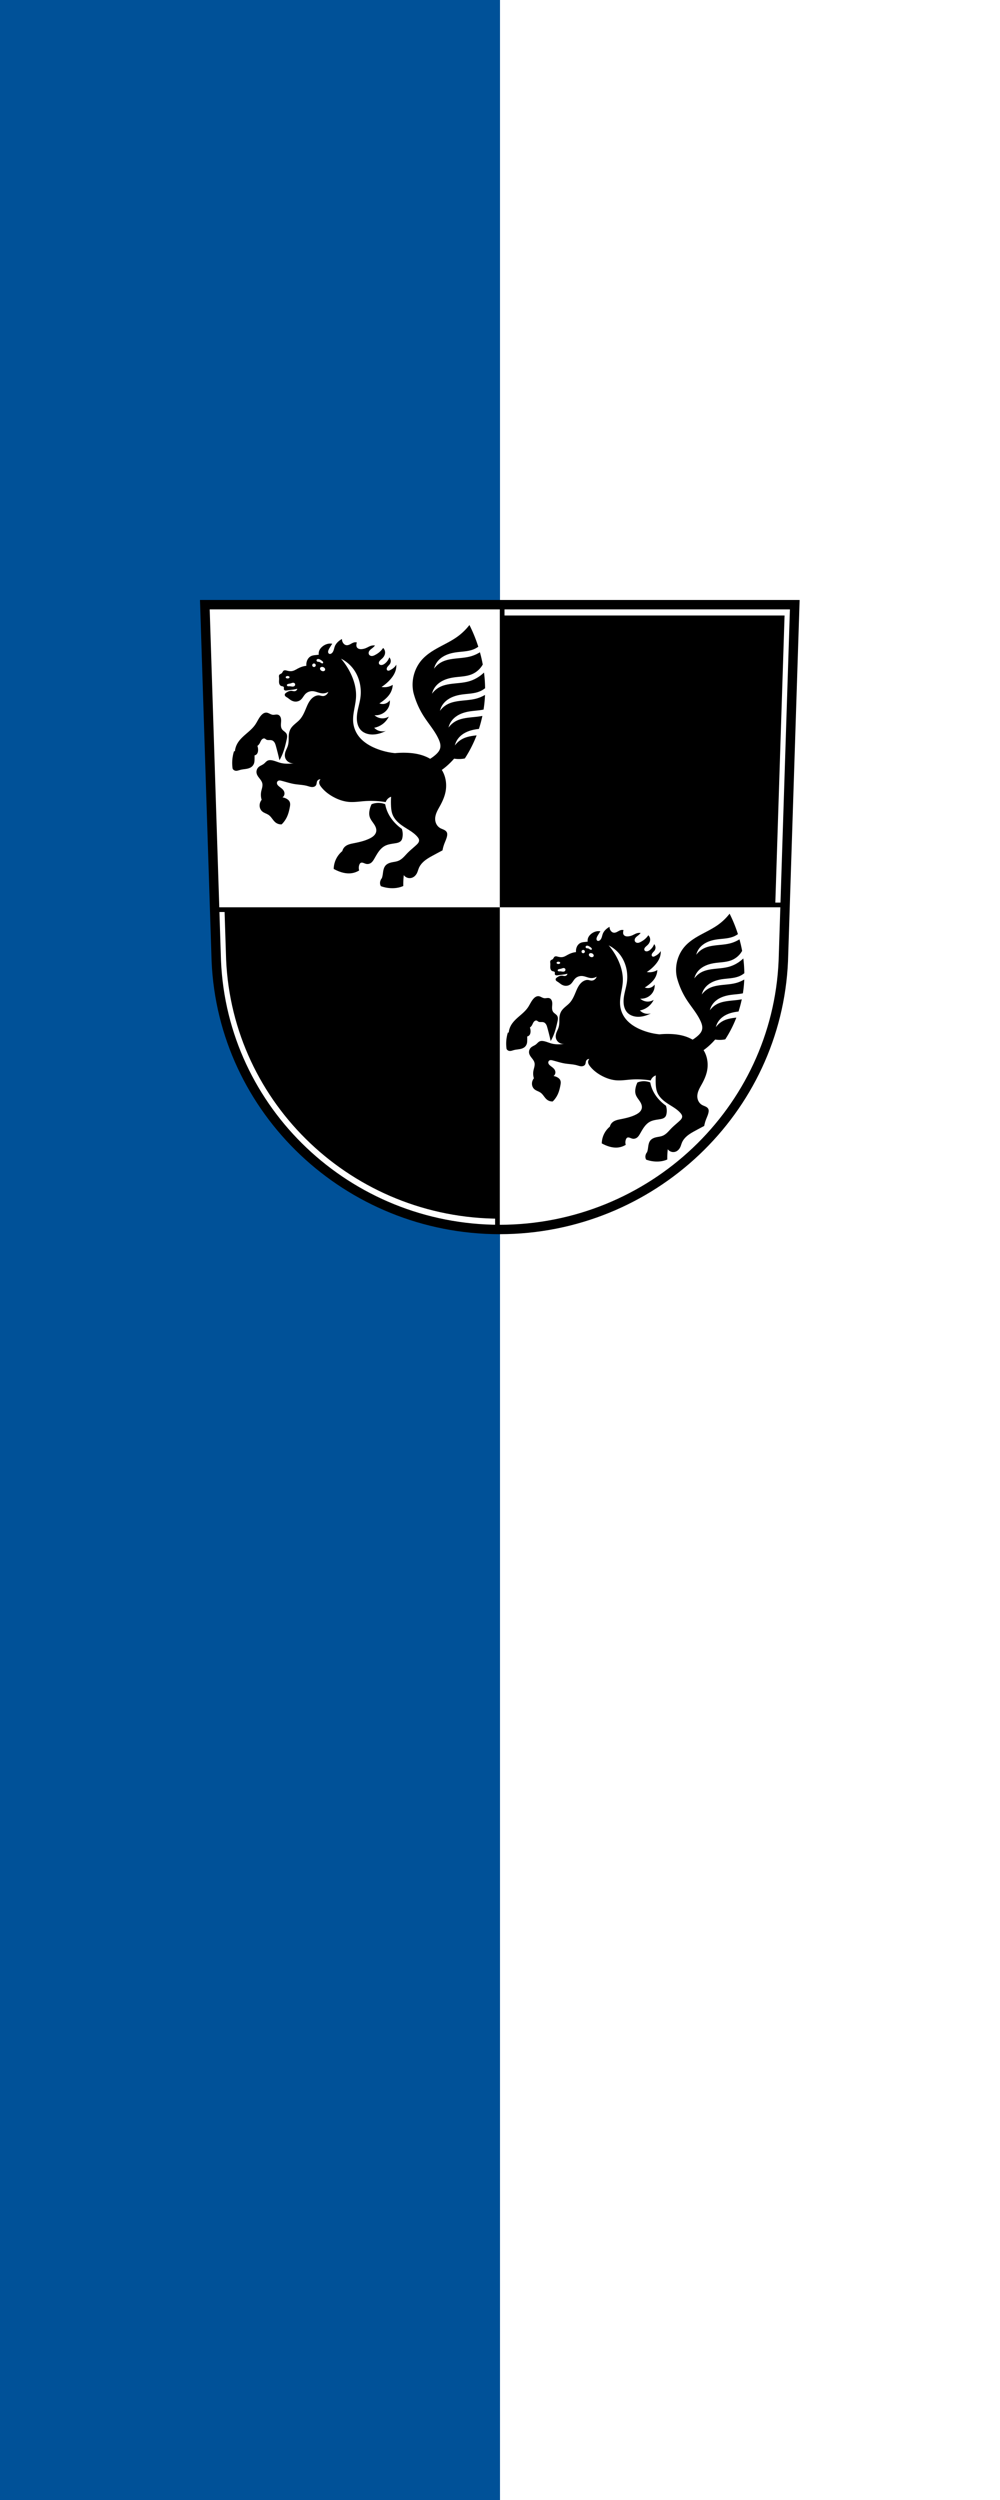 <?xml version="1.0" encoding="UTF-8" standalone="no"?>
<!-- Created with Inkscape (http://www.inkscape.org/) -->

<svg
   width="600"
   height="1500"
   viewBox="0 0 600 1500"
   id="svg14737"
   version="1.1"
   xmlns="http://www.w3.org/2000/svg"
   xmlns:svg="http://www.w3.org/2000/svg"
   xmlns:rdf="http://www.w3.org/1999/02/22-rdf-syntax-ns#"
   xmlns:cc="http://creativecommons.org/ns#"
   xmlns:dc="http://purl.org/dc/elements/1.1/">
  <defs
     id="defs14739" />
  <g
     id="layer1"
     transform="translate(-23.161,-35.478)">
    <g
       id="g2"
       transform="translate(705.174,106.845)">
      <path
         id="rect1"
         style="fill:#005198;stroke:none;stroke-width:1;stroke-dasharray:none"
         d="M -682.013,-71.367 H -82.013 V 1428.633 H -682.013 Z" />
      <path
         id="rect1-3"
         style="fill:#ffffff;stroke:none;stroke-width:1;stroke-dasharray:none"
         d="M -382.013,-71.367 H -82.013 V 1428.633 H -382.013 Z" />
    </g>
    <g
       id="g1"
       transform="matrix(0.513,0,0,0.513,131.272,377.267)">
      <path
         style="fill:#ffffff;fill-rule:evenodd;stroke:none;stroke-width:11;stroke-opacity:1"
         d="m 28.841,40.978 13.398,416.624 c 7.415,175.25 153.92,314.046 331.589,314.144 177.51,-0.215 324.069,-139.061 331.589,-314.144 L 718.815,40.978 H 373.836 Z"
         id="path10563-0-9" />
      <g
         id="g16098">
        <path
           id="path16057"
           d="M 40.608,394.915 H 707.739"
           style="fill:none;fill-rule:evenodd;stroke:#000000;stroke-width:11;stroke-linecap:butt;stroke-linejoin:miter;stroke-miterlimit:4;stroke-dasharray:none;stroke-opacity:1" />
        <path
           id="path16057-5"
           d="M 373.828,38.597 V 774.127"
           style="fill:none;fill-rule:evenodd;stroke:#000000;stroke-width:11;stroke-linecap:butt;stroke-linejoin:miter;stroke-miterlimit:4;stroke-dasharray:none;stroke-opacity:1" />
      </g>
      <path
         style="fill:#000000;fill-rule:evenodd;stroke:none;stroke-width:11;stroke-opacity:1"
         d="M 40.78,53.623 53.714,455.829 C 60.872,625.014 202.307,759.007 373.828,759.102 545.194,758.894 686.682,624.853 693.942,455.829 L 706.876,53.623 H 373.836 Z"
         id="path10563-0-9-1" />
      <path
         style="opacity:1;fill:#ffffff;fill-opacity:1;fill-rule:nonzero;stroke:none;stroke-width:8;stroke-linecap:round;stroke-linejoin:round;stroke-miterlimit:4;stroke-dasharray:none;stroke-dashoffset:0;stroke-opacity:1"
         d="M 5.68,5.5 17.447,359.438 H 350.676 V 5.5 Z M 350.676,359.438 V 736.27 C 528.181,736.05 674.736,597.205 682.256,422.125 l 1.631,-62.688 z"
         transform="translate(23.161,35.478)"
         id="rect16023" />
      <path
         style="fill:none;fill-rule:evenodd;stroke:#000000;stroke-width:11;stroke-opacity:1"
         d="m 28.841,40.978 13.398,416.624 c 7.415,175.25 153.92,314.046 331.589,314.144 177.51,-0.215 324.069,-139.061 331.589,-314.144 l 13.398,-416.624 h -344.979 z"
         id="path10563-0" />
      <path
         style="fill:#000000;fill-rule:evenodd;stroke:none;stroke-width:1px;stroke-linecap:butt;stroke-linejoin:miter;stroke-opacity:1"
         d="m 338.299,64.763 c -4.011,5.201 -8.778,9.817 -14.105,13.658 -6.618,4.772 -14.025,8.312 -21.201,12.195 -7.176,3.883 -14.258,8.216 -19.775,14.227 -9.555,10.409 -13.539,25.655 -10.299,39.408 2.528,9.571 6.547,18.746 11.867,27.094 5.75,9.021 13.034,17.132 17.465,26.869 0.767,1.686 1.448,3.424 1.822,5.238 0.375,1.814 0.434,3.715 -0.031,5.508 -0.793,3.052 -3.015,5.522 -5.375,7.613 -1.963,1.74 -4.086,3.29 -6.32,4.66 -2.427,-1.42 -4.987,-2.62 -7.623,-3.564 -6.428,-2.303 -13.277,-3.249 -20.102,-3.482 -4.461,-0.152 -8.932,-0.005 -13.373,0.439 -7.493,-0.735 -14.881,-2.534 -21.873,-5.326 -8.676,-3.465 -16.989,-8.704 -22.064,-16.547 -2.761,-4.266 -4.477,-9.206 -4.945,-14.266 -0.908,-9.806 2.783,-19.447 3.291,-29.281 0.52,-10.074 -2.347,-20.112 -6.904,-29.111 -2.898,-5.724 -6.484,-11.1 -10.652,-15.977 4.765,2.371 9.058,5.687 12.555,9.699 8.516,9.773 11.93,23.499 10.08,36.33 -0.756,5.242 -2.325,10.331 -3.299,15.537 -0.974,5.206 -1.334,10.682 0.303,15.719 0.716,2.205 1.82,4.305 3.377,6.023 2.621,2.894 6.41,4.557 10.271,5.135 4.127,0.618 8.37,0.075 12.361,-1.141 2.369,-0.722 4.667,-1.68 6.848,-2.854 -2.908,0.889 -6.118,0.752 -8.939,-0.381 -1.793,-0.72 -3.426,-1.83 -4.754,-3.232 3.57,-0.687 6.98,-2.196 9.891,-4.375 3.057,-2.289 5.556,-5.316 7.227,-8.75 -2.861,1.777 -6.379,2.467 -9.699,1.902 -2.607,-0.443 -5.081,-1.647 -7.039,-3.424 2.858,0.196 5.763,-0.332 8.369,-1.521 4.029,-1.838 7.318,-5.319 8.75,-9.51 0.707,-2.069 0.969,-4.29 0.762,-6.467 -1.505,2.161 -3.881,3.697 -6.469,4.184 -1.904,0.358 -3.909,0.158 -5.705,-0.57 2.209,-1.352 4.311,-2.88 6.277,-4.564 2.503,-2.144 4.808,-4.57 6.467,-7.418 1.713,-2.941 2.699,-6.301 2.852,-9.701 -2.36,1.45 -5.043,2.368 -7.797,2.664 -1.772,0.191 -3.572,0.125 -5.326,-0.191 3.728,-2.378 7.129,-5.266 10.08,-8.559 2.833,-3.16 5.286,-6.766 6.467,-10.842 0.625,-2.155 0.884,-4.416 0.762,-6.656 -0.85,1.44 -1.95,2.734 -3.234,3.805 -1.164,0.97 -2.469,1.754 -3.803,2.473 -0.535,0.288 -1.084,0.568 -1.68,0.686 -0.298,0.059 -0.606,0.075 -0.906,0.029 -0.3,-0.046 -0.593,-0.157 -0.838,-0.336 -0.238,-0.174 -0.429,-0.411 -0.559,-0.676 -0.13,-0.265 -0.199,-0.557 -0.217,-0.852 -0.036,-0.589 0.134,-1.175 0.395,-1.705 0.409,-0.834 1.031,-1.542 1.66,-2.225 0.629,-0.683 1.28,-1.358 1.764,-2.15 0.713,-1.168 1.033,-2.57 0.896,-3.932 -0.136,-1.361 -0.728,-2.672 -1.658,-3.676 -0.973,2.735 -2.702,5.195 -4.945,7.037 -1.157,0.95 -2.504,1.757 -3.994,1.902 -0.585,0.057 -1.186,0.006 -1.732,-0.209 -0.547,-0.215 -1.035,-0.604 -1.311,-1.123 -0.326,-0.615 -0.332,-1.367 -0.123,-2.031 0.208,-0.664 0.614,-1.251 1.074,-1.773 0.86,-0.977 1.92,-1.755 2.854,-2.662 0.93,-0.904 1.739,-1.943 2.316,-3.104 0.578,-1.161 0.919,-2.447 0.916,-3.744 -0.004,-1.985 -0.847,-3.955 -2.281,-5.326 -1.398,2.101 -3.141,3.972 -5.137,5.516 -1.309,1.013 -2.723,1.885 -4.184,2.664 -0.764,0.407 -1.546,0.792 -2.379,1.027 -0.833,0.236 -1.725,0.317 -2.566,0.113 -0.545,-0.132 -1.063,-0.385 -1.494,-0.744 -0.431,-0.359 -0.776,-0.824 -0.979,-1.348 -0.255,-0.659 -0.282,-1.395 -0.131,-2.086 0.151,-0.691 0.476,-1.337 0.893,-1.908 0.955,-1.311 2.357,-2.208 3.613,-3.234 1.043,-0.852 2.001,-1.808 2.854,-2.852 -1.588,-0.217 -3.223,-0.088 -4.756,0.379 -2.065,0.629 -3.901,1.841 -5.896,2.664 -1.398,0.576 -2.874,0.96 -4.375,1.141 -1.177,0.142 -2.388,0.156 -3.525,-0.18 -1.137,-0.335 -2.196,-1.055 -2.75,-2.104 -0.288,-0.545 -0.431,-1.157 -0.475,-1.771 -0.044,-0.614 0.008,-1.232 0.094,-1.842 0.09,-0.641 0.218,-1.276 0.381,-1.902 -0.998,-0.223 -2.047,-0.223 -3.045,0 -1.639,0.367 -3.08,1.306 -4.564,2.092 -0.734,0.389 -1.49,0.745 -2.289,0.971 -0.8,0.225 -1.647,0.317 -2.465,0.172 -1.383,-0.246 -2.584,-1.157 -3.424,-2.283 -1.051,-1.41 -1.598,-3.188 -1.521,-4.945 -1.581,0.82 -3.056,1.845 -4.375,3.043 -1.695,1.539 -3.146,3.389 -3.994,5.516 -0.584,1.465 -0.873,3.032 -1.385,4.523 -0.512,1.492 -1.3,2.965 -2.609,3.846 -0.39,0.262 -0.824,0.469 -1.287,0.553 -0.463,0.084 -0.957,0.039 -1.377,-0.172 -0.318,-0.16 -0.587,-0.412 -0.783,-0.709 -0.197,-0.297 -0.322,-0.637 -0.385,-0.988 -0.125,-0.702 0.002,-1.428 0.217,-2.107 0.386,-1.22 1.048,-2.329 1.713,-3.422 0.933,-1.533 1.884,-3.056 2.854,-4.566 -1.446,-0.236 -2.929,-0.236 -4.375,0 -2.577,0.42 -5.008,1.591 -7.037,3.234 -1.634,1.324 -3.038,2.987 -3.805,4.945 -0.588,1.503 -0.786,3.155 -0.57,4.754 -1.261,0.118 -2.523,0.243 -3.783,0.377 -1.693,0.18 -3.416,0.384 -4.967,1.088 -1.344,0.61 -2.51,1.583 -3.408,2.754 -0.898,1.171 -1.533,2.536 -1.918,3.961 -0.417,1.544 -0.546,3.165 -0.379,4.756 -1.81,0.182 -3.6,0.565 -5.326,1.141 -1.779,0.593 -3.488,1.387 -5.137,2.281 -1.903,1.033 -3.775,2.219 -5.895,2.664 -2.008,0.422 -4.105,0.144 -6.088,-0.381 -0.698,-0.185 -1.394,-0.4 -2.113,-0.461 -0.719,-0.061 -1.479,0.047 -2.07,0.461 -0.523,0.366 -0.865,0.933 -1.178,1.49 -0.313,0.557 -0.622,1.135 -1.105,1.553 -0.402,0.348 -0.899,0.563 -1.377,0.795 -0.478,0.232 -0.958,0.499 -1.285,0.918 -0.379,0.484 -0.51,1.122 -0.514,1.736 -0.004,0.615 0.106,1.223 0.158,1.836 0.11,1.285 -0.038,2.576 -0.07,3.865 -0.032,1.289 0.06,2.619 0.615,3.783 0.395,0.829 1.048,1.567 1.902,1.902 0.532,0.209 1.113,0.254 1.666,0.398 0.277,0.072 0.548,0.171 0.791,0.322 0.243,0.151 0.456,0.357 0.586,0.611 0.102,0.2 0.152,0.424 0.168,0.648 0.016,0.224 3.6e-4,0.45 -0.019,0.674 -0.04,0.448 -0.095,0.911 0.043,1.34 0.116,0.362 0.367,0.672 0.678,0.891 0.311,0.218 0.678,0.348 1.053,0.408 0.75,0.12 1.515,-0.028 2.264,-0.156 2.334,-0.398 4.698,-0.585 7.037,-0.951 1.536,-0.24 3.06,-0.558 4.564,-0.951 -0.113,0.71 -0.455,1.381 -0.963,1.889 -0.508,0.508 -1.181,0.85 -1.891,0.963 -0.601,0.096 -1.215,0.032 -1.814,-0.072 -0.599,-0.104 -1.193,-0.246 -1.799,-0.307 -1.195,-0.119 -2.41,0.088 -3.535,0.508 -1.125,0.42 -2.164,1.047 -3.121,1.773 -0.353,0.268 -0.699,0.554 -0.979,0.898 -0.279,0.344 -0.491,0.755 -0.543,1.195 -0.046,0.391 0.036,0.792 0.203,1.148 0.167,0.357 0.416,0.672 0.701,0.943 0.571,0.543 1.28,0.911 1.947,1.33 1.58,0.992 2.957,2.287 4.564,3.234 1.447,0.853 3.08,1.414 4.756,1.521 2.316,0.148 4.685,-0.604 6.467,-2.092 1.162,-0.97 2.057,-2.216 2.916,-3.463 0.859,-1.247 1.704,-2.52 2.791,-3.574 2.239,-2.172 5.447,-3.263 8.559,-3.045 3.718,0.261 7.146,2.254 10.863,2.531 2.508,0.187 5.07,-0.442 7.205,-1.77 -0.378,1.147 -1.035,2.201 -1.9,3.043 -1.213,1.18 -2.874,1.94 -4.566,1.902 -1.42,-0.031 -2.773,-0.602 -4.184,-0.762 -1.69,-0.191 -3.41,0.22 -4.945,0.951 -2.703,1.287 -4.862,3.527 -6.502,6.031 -1.64,2.504 -2.807,5.282 -3.959,8.045 -1.966,4.714 -3.981,9.537 -7.418,13.314 -1.666,1.83 -3.625,3.365 -5.496,4.984 -1.871,1.619 -3.686,3.358 -4.965,5.477 -1.538,2.547 -2.229,5.537 -2.396,8.508 -0.098,1.727 -0.026,3.457 -0.076,5.186 -0.069,2.384 -0.374,4.781 -1.143,7.039 -0.738,2.17 -1.894,4.181 -2.611,6.357 -0.759,2.303 -1.003,4.845 -0.24,7.146 0.609,1.836 1.847,3.445 3.424,4.564 2.016,1.432 4.588,2.059 7.037,1.713 -2.266,0.344 -4.556,0.534 -6.848,0.57 -3.069,0.048 -6.157,-0.184 -9.129,-0.951 -3.402,-0.878 -6.619,-2.448 -10.082,-3.043 -1.655,-0.285 -3.422,-0.329 -4.945,0.379 -0.902,0.419 -1.668,1.08 -2.383,1.771 -0.715,0.691 -1.395,1.425 -2.182,2.033 -1.827,1.413 -4.157,2.094 -5.896,3.613 -1.03,0.899 -1.816,2.077 -2.25,3.373 -0.434,1.296 -0.513,2.709 -0.223,4.045 0.483,2.226 1.925,4.102 3.328,5.896 1.403,1.794 2.847,3.671 3.33,5.896 0.349,1.609 0.165,3.289 -0.18,4.898 -0.345,1.61 -0.849,3.184 -1.152,4.803 -0.59,3.153 -0.393,6.45 0.57,9.51 -1.205,1.465 -2.003,3.259 -2.283,5.135 -0.227,1.519 -0.115,3.094 0.367,4.553 0.482,1.459 1.337,2.797 2.486,3.816 1.119,0.992 2.481,1.661 3.84,2.283 1.359,0.623 2.746,1.218 3.959,2.092 1.626,1.171 2.865,2.789 4.074,4.387 1.209,1.598 2.438,3.223 4.047,4.418 1.967,1.461 4.459,2.196 6.904,2.037 2.612,-2.566 4.751,-5.612 6.277,-8.939 1.602,-3.492 2.521,-7.256 3.232,-11.031 0.203,-1.078 0.392,-2.165 0.41,-3.262 0.018,-1.096 -0.14,-2.21 -0.6,-3.205 -0.688,-1.489 -2.002,-2.607 -3.424,-3.424 -1.521,-0.874 -3.209,-1.459 -4.945,-1.713 1.202,-0.835 2.046,-2.169 2.283,-3.613 0.224,-1.363 -0.086,-2.789 -0.762,-3.994 -0.663,-1.182 -1.653,-2.146 -2.703,-3.002 -1.05,-0.856 -2.173,-1.623 -3.193,-2.514 -0.495,-0.432 -0.967,-0.895 -1.346,-1.432 -0.379,-0.536 -0.661,-1.152 -0.746,-1.803 -0.078,-0.599 0.017,-1.221 0.283,-1.764 0.266,-0.542 0.703,-1 1.238,-1.279 0.576,-0.3 1.244,-0.386 1.893,-0.35 0.648,0.037 1.283,0.19 1.912,0.35 5.01,1.272 9.928,2.948 15.025,3.805 5.046,0.848 10.238,0.89 15.168,2.26 1.818,0.505 3.618,1.193 5.504,1.246 0.943,0.027 1.901,-0.112 2.762,-0.498 0.861,-0.386 1.619,-1.031 2.055,-1.867 0.349,-0.671 0.481,-1.432 0.598,-2.18 0.117,-0.747 0.227,-1.508 0.543,-2.195 0.341,-0.744 0.92,-1.377 1.631,-1.783 0.711,-0.406 1.549,-0.582 2.363,-0.498 -1.081,1.086 -1.652,2.657 -1.521,4.184 0.076,0.889 0.377,1.747 0.791,2.537 0.414,0.79 0.942,1.516 1.492,2.219 3.861,4.931 8.947,8.811 14.455,11.791 5.595,3.027 11.729,5.181 18.068,5.707 6.145,0.51 12.299,-0.509 18.449,-0.951 4.903,-0.353 9.831,-0.338 14.734,0.008 3.263,0.23 6.515,0.606 9.744,1.127 0.668,-1.875 1.895,-3.547 3.482,-4.748 0.863,-0.653 1.83,-1.169 2.854,-1.521 -0.229,3.462 -0.267,6.936 -0.113,10.402 0.16,3.603 0.538,7.254 1.875,10.604 1.414,3.544 3.853,6.61 6.672,9.182 2.819,2.572 6.023,4.681 9.254,6.711 4.692,2.947 9.57,5.83 13.125,10.08 0.482,0.577 0.94,1.18 1.289,1.846 0.349,0.665 0.589,1.399 0.613,2.15 0.034,1.055 -0.361,2.089 -0.939,2.971 -0.579,0.882 -1.336,1.629 -2.104,2.354 -3.427,3.236 -7.17,6.137 -10.463,9.51 -1.647,1.687 -3.177,3.489 -4.877,5.121 -1.7,1.633 -3.595,3.109 -5.773,4.01 -2.833,1.172 -5.976,1.308 -8.939,2.092 -2.372,0.627 -4.705,1.73 -6.277,3.613 -1.516,1.816 -2.191,4.187 -2.586,6.52 -0.395,2.332 -0.553,4.716 -1.217,6.986 -0.113,0.385 -0.24,0.765 -0.381,1.141 -0.594,0.728 -1.081,1.542 -1.441,2.41 -0.506,1.218 -0.759,2.553 -0.65,3.867 0.088,1.068 0.414,2.115 0.949,3.043 3.423,1.245 7.02,2.015 10.652,2.281 4.222,0.31 8.513,-0.066 12.553,-1.33 1.034,-0.324 2.051,-0.706 3.043,-1.143 -0.027,-1.331 -0.027,-2.663 0,-3.994 0.06,-2.923 0.252,-5.842 0.572,-8.748 1.057,1.478 2.602,2.6 4.336,3.145 1.734,0.545 3.645,0.51 5.357,-0.098 2.57,-0.912 4.579,-3.055 5.768,-5.51 0.918,-1.895 1.394,-3.973 2.227,-5.906 1.486,-3.45 4.069,-6.339 7.008,-8.678 2.939,-2.339 6.243,-4.172 9.541,-5.969 3.662,-1.994 7.339,-3.96 11.031,-5.896 0.469,-2.592 1.169,-5.141 2.092,-7.607 1.133,-3.028 2.607,-5.957 3.234,-9.129 0.275,-1.391 0.372,-2.884 -0.191,-4.186 -0.317,-0.731 -0.829,-1.367 -1.432,-1.889 -0.603,-0.522 -1.294,-0.934 -2.01,-1.285 -1.431,-0.703 -2.97,-1.172 -4.355,-1.961 -1.765,-1.005 -3.231,-2.514 -4.238,-4.277 -1.007,-1.763 -1.559,-3.776 -1.658,-5.805 -0.143,-2.935 0.65,-5.85 1.809,-8.551 1.159,-2.701 2.681,-5.227 4.088,-7.807 2.808,-5.148 5.188,-10.595 6.275,-16.357 1.422,-7.54 0.523,-15.553 -2.852,-22.443 -0.473,-0.965 -1.001,-1.898 -1.562,-2.809 1.949,-1.415 3.846,-2.901 5.668,-4.477 3.116,-2.695 6.037,-5.616 8.732,-8.732 2.218,0.366 4.47,0.516 6.717,0.447 1.955,-0.06 3.905,-0.283 5.822,-0.67 5.508,-8.492 10.117,-17.563 13.766,-27.004 -2.187,0.238 -4.368,0.515 -6.525,0.914 -3.321,0.614 -6.612,1.523 -9.629,3.041 -3.674,1.849 -6.892,4.599 -9.291,7.939 0.642,-2.794 1.857,-5.456 3.547,-7.771 2.494,-3.416 5.984,-6.032 9.805,-7.846 3.821,-1.814 7.97,-2.854 12.154,-3.471 0.869,-0.128 1.743,-0.237 2.619,-0.338 1.626,-4.993 2.976,-10.073 4.062,-15.211 -6.795,1.369 -13.859,1.446 -20.701,2.711 -3.321,0.614 -6.612,1.523 -9.629,3.041 -3.674,1.849 -6.89,4.599 -9.289,7.939 0.642,-2.794 1.857,-5.456 3.547,-7.771 2.494,-3.416 5.982,-6.034 9.803,-7.848 3.821,-1.814 7.972,-2.852 12.156,-3.469 5.139,-0.757 10.437,-0.924 15.482,-2.006 0.374,-2.364 0.704,-4.736 0.961,-7.115 0.361,-3.341 0.603,-6.691 0.736,-10.047 -2.821,1.664 -5.822,3.025 -8.957,3.971 -8.023,2.421 -16.59,2.194 -24.83,3.717 -3.321,0.614 -6.612,1.523 -9.629,3.041 -3.674,1.849 -6.892,4.599 -9.291,7.939 0.642,-2.794 1.859,-5.456 3.549,-7.771 2.494,-3.416 5.982,-6.034 9.803,-7.848 3.821,-1.814 7.972,-2.852 12.156,-3.469 7.095,-1.045 14.5,-0.941 21.113,-3.717 2.223,-0.933 4.308,-2.188 6.191,-3.695 -0.069,-6.127 -0.495,-12.251 -1.266,-18.334 -2.167,2.084 -4.542,3.952 -7.09,5.549 -3.105,1.946 -6.459,3.502 -9.967,4.561 -8.023,2.421 -16.59,2.192 -24.83,3.715 -3.321,0.614 -6.612,1.523 -9.629,3.041 -3.674,1.849 -6.89,4.599 -9.289,7.939 0.642,-2.794 1.857,-5.454 3.547,-7.77 2.494,-3.416 5.982,-6.034 9.803,-7.848 3.821,-1.814 7.972,-2.854 12.156,-3.471 7.095,-1.045 14.502,-0.941 21.115,-3.717 3.454,-1.45 6.582,-3.663 9.121,-6.418 1.39,-1.509 2.594,-3.184 3.602,-4.971 -0.379,-2.048 -0.796,-4.089 -1.25,-6.121 -0.616,-2.754 -1.318,-5.488 -2.068,-8.209 -3.088,1.929 -6.421,3.473 -9.906,4.525 -8.023,2.421 -16.59,2.194 -24.83,3.717 -3.321,0.614 -6.612,1.523 -9.629,3.041 -3.674,1.849 -6.89,4.597 -9.289,7.938 0.642,-2.794 1.857,-5.454 3.547,-7.77 2.494,-3.416 5.982,-6.034 9.803,-7.848 3.821,-1.814 7.972,-2.854 12.156,-3.471 7.095,-1.045 14.502,-0.939 21.115,-3.715 1.812,-0.761 3.531,-1.736 5.125,-2.885 -2.775,-8.724 -6.233,-17.229 -10.354,-25.404 z m -176.75,39.729 c 0.216,0.012 0.432,0.047 0.643,0.098 1.132,0.27 2.112,0.958 3.064,1.627 0.355,0.249 0.711,0.5 1.031,0.793 0.32,0.293 0.605,0.633 0.787,1.027 0.1,0.217 0.169,0.452 0.164,0.691 -0.005,0.239 -0.089,0.481 -0.26,0.648 -0.145,0.142 -0.343,0.222 -0.545,0.246 -0.202,0.024 -0.407,-0.004 -0.604,-0.055 -0.577,-0.148 -1.086,-0.481 -1.582,-0.811 -0.496,-0.329 -1.003,-0.664 -1.578,-0.816 -0.431,-0.114 -0.882,-0.121 -1.326,-0.168 -0.444,-0.047 -0.9,-0.143 -1.26,-0.408 -0.333,-0.245 -0.56,-0.629 -0.613,-1.039 -0.053,-0.41 0.068,-0.839 0.326,-1.162 0.271,-0.338 0.68,-0.55 1.105,-0.633 0.213,-0.041 0.43,-0.051 0.646,-0.039 z m -5.055,5.268 a 2.059,2.059 0 0 1 2.059,2.059 2.059,2.059 0 0 1 -2.059,2.059 2.059,2.059 0 0 1 -2.059,-2.059 2.059,2.059 0 0 1 2.059,-2.059 z m 9.377,3.977 a 3.112,2.394 24.911 0 1 1.686,0.363 3.112,2.394 24.911 0 1 1.814,3.482 3.112,2.394 24.911 0 1 -3.832,0.859 3.112,2.394 24.911 0 1 -1.814,-3.48 3.112,2.394 24.911 0 1 2.146,-1.225 z m -40.209,10.674 a 2.25,1.436 0 0 1 2.25,1.436 2.25,1.436 0 0 1 -2.25,1.438 2.25,1.436 0 0 1 -2.25,-1.438 2.25,1.436 0 0 1 2.25,-1.436 z m 6.258,7.852 c 0.132,-0.009 0.264,-0.009 0.396,0 0.614,0.04 1.222,0.302 1.627,0.766 0.392,0.448 0.574,1.07 0.498,1.66 -0.076,0.59 -0.406,1.141 -0.881,1.5 -0.515,0.389 -1.173,0.547 -1.818,0.574 -1.348,0.057 -2.673,-0.41 -4.021,-0.383 -0.432,0.009 -0.864,0.068 -1.295,0.045 -0.431,-0.022 -0.876,-0.137 -1.195,-0.428 -0.194,-0.177 -0.332,-0.415 -0.385,-0.672 -0.053,-0.257 -0.02,-0.53 0.098,-0.764 0.117,-0.232 0.311,-0.419 0.531,-0.557 0.22,-0.138 0.465,-0.23 0.713,-0.307 1,-0.308 2.061,-0.375 3.064,-0.67 0.509,-0.149 0.999,-0.357 1.504,-0.52 0.378,-0.122 0.769,-0.22 1.164,-0.246 z M 100.754,167.206 c -1.057,-0.039 -2.111,0.26 -3.045,0.756 -0.934,0.496 -1.756,1.182 -2.498,1.936 -3.19,3.243 -4.864,7.65 -7.441,11.398 -2.977,4.33 -7.108,7.709 -11.074,11.156 -3.966,3.447 -7.902,7.126 -10.299,11.803 -1.287,2.511 -2.098,5.266 -2.375,8.074 l -1.109,0.158 c -1.262,4.047 -1.957,8.27 -2.059,12.508 -0.062,2.593 0.098,5.191 0.477,7.758 0.596,1.176 1.726,2.068 3.008,2.375 1,0.239 2.051,0.136 3.053,-0.096 1.001,-0.231 1.97,-0.587 2.963,-0.854 2.28,-0.613 4.656,-0.755 6.982,-1.156 2.326,-0.401 4.686,-1.106 6.477,-2.645 1.296,-1.113 2.23,-2.628 2.691,-4.273 0.388,-1.384 0.446,-2.838 0.475,-4.275 0.031,-1.53 0.031,-3.061 0,-4.592 1.041,-0.206 2.006,-0.774 2.691,-1.584 0.955,-1.127 1.331,-2.641 1.426,-4.115 0.117,-1.823 -0.156,-3.67 -0.793,-5.383 0.943,-0.683 1.754,-1.55 2.375,-2.535 0.566,-0.899 0.972,-1.886 1.451,-2.834 0.48,-0.948 1.052,-1.877 1.875,-2.549 0.418,-0.341 0.898,-0.612 1.422,-0.74 0.524,-0.128 1.092,-0.108 1.586,0.107 0.592,0.257 1.035,0.764 1.582,1.107 0.53,0.332 1.149,0.505 1.77,0.582 0.621,0.077 1.248,0.065 1.873,0.053 1.067,-0.021 2.159,-0.037 3.166,0.316 1.346,0.472 2.401,1.567 3.107,2.807 0.706,1.239 1.103,2.627 1.484,4.002 1.512,5.452 2.886,10.942 4.117,16.465 1.598,-2.789 2.974,-5.702 4.115,-8.707 1.888,-4.972 3.122,-10.165 4.275,-15.357 0.258,-1.16 0.513,-2.33 0.555,-3.518 0.042,-1.188 -0.141,-2.407 -0.713,-3.449 -0.596,-1.086 -1.57,-1.908 -2.541,-2.678 -0.971,-0.769 -1.977,-1.529 -2.684,-2.547 -0.554,-0.798 -0.901,-1.727 -1.092,-2.68 -0.191,-0.952 -0.228,-1.931 -0.203,-2.902 0.05,-1.942 0.353,-3.883 0.188,-5.818 -0.098,-1.15 -0.369,-2.301 -0.938,-3.305 -0.569,-1.004 -1.458,-1.854 -2.547,-2.236 -1.003,-0.353 -2.1,-0.294 -3.156,-0.174 -1.056,0.12 -2.12,0.299 -3.176,0.174 -1.31,-0.155 -2.516,-0.766 -3.701,-1.344 -1.186,-0.577 -2.422,-1.14 -3.74,-1.189 z m 130.611,105.629 c -0.41,0.009 -0.818,0.029 -1.227,0.06 -2.142,0.168 -4.259,0.657 -6.258,1.447 -1.182,2.322 -2.015,4.822 -2.463,7.389 -0.427,2.45 -0.499,5.009 0.223,7.389 0.932,3.075 3.089,5.595 4.887,8.258 0.899,1.331 1.724,2.729 2.258,4.244 0.534,1.515 0.766,3.162 0.469,4.74 -0.348,1.848 -1.41,3.511 -2.762,4.818 -1.352,1.308 -2.986,2.288 -4.666,3.135 -5.922,2.985 -12.491,4.404 -18.994,5.705 -1.786,0.357 -3.579,0.71 -5.305,1.293 -1.726,0.583 -3.394,1.408 -4.756,2.617 -1.554,1.38 -2.669,3.247 -3.148,5.27 -2.169,1.79 -4.064,3.912 -5.598,6.27 -2.804,4.31 -4.374,9.414 -4.479,14.555 1.827,1.022 3.721,1.925 5.666,2.699 4.478,1.782 9.315,2.886 14.115,2.451 3.534,-0.32 6.988,-1.481 9.998,-3.359 -0.675,-2.18 -0.595,-4.586 0.225,-6.717 0.176,-0.458 0.387,-0.906 0.678,-1.301 0.291,-0.395 0.666,-0.737 1.113,-0.938 0.491,-0.22 1.046,-0.263 1.58,-0.197 0.534,0.066 1.05,0.234 1.555,0.42 1.109,0.41 2.195,0.914 3.359,1.119 1.773,0.312 3.652,-0.118 5.148,-1.119 1.779,-1.19 2.954,-3.076 4.031,-4.926 1.651,-2.835 3.21,-5.734 5.145,-8.383 1.935,-2.649 4.281,-5.065 7.17,-6.619 3.75,-2.017 8.112,-2.448 12.314,-3.135 1.295,-0.212 2.597,-0.453 3.816,-0.938 1.219,-0.484 2.363,-1.229 3.137,-2.289 0.74,-1.014 1.101,-2.256 1.332,-3.49 0.627,-3.344 0.393,-6.845 -0.672,-10.076 -2.301,-1.617 -4.473,-3.417 -6.492,-5.375 -4.173,-4.047 -7.694,-8.803 -10.076,-14.105 -1.348,-3.001 -2.329,-6.167 -2.912,-9.404 -2.667,-1.054 -5.545,-1.567 -8.412,-1.508 z"
         id="path16121" />
      <path
         style="fill:#000000;fill-rule:evenodd;stroke:none;stroke-width:1px;stroke-linecap:butt;stroke-linejoin:miter;stroke-opacity:1"
         d="m 642.596,402.368 c -3.778,4.898 -8.267,9.245 -13.285,12.863 -6.233,4.495 -13.209,7.828 -19.967,11.486 -6.758,3.658 -13.428,7.738 -18.625,13.399 -8.999,9.803 -12.751,24.163 -9.7,37.115 2.381,9.014 6.166,17.655 11.177,25.517 5.415,8.496 12.275,16.135 16.449,25.306 0.723,1.588 1.364,3.225 1.716,4.933 0.353,1.709 0.409,3.498 -0.029,5.187 -0.746,2.874 -2.84,5.201 -5.062,7.17 -1.849,1.639 -3.849,3.098 -5.953,4.389 -2.286,-1.338 -4.697,-2.468 -7.179,-3.357 -6.054,-2.169 -12.505,-3.06 -18.932,-3.28 -4.201,-0.143 -8.412,-0.005 -12.595,0.414 -7.057,-0.692 -14.015,-2.386 -20.6,-5.016 -8.171,-3.263 -16,-8.197 -20.781,-15.584 -2.6,-4.018 -4.216,-8.67 -4.658,-13.436 -0.856,-9.235 2.621,-18.315 3.1,-27.577 0.49,-9.487 -2.211,-18.942 -6.503,-27.417 -2.73,-5.391 -6.106,-10.454 -10.032,-15.047 4.488,2.233 8.531,5.356 11.824,9.135 8.021,9.205 11.235,22.132 9.494,34.216 -0.712,4.937 -2.189,9.73 -3.107,14.633 -0.918,4.903 -1.256,10.06 0.285,14.804 0.675,2.077 1.714,4.054 3.18,5.673 2.468,2.725 6.037,4.292 9.674,4.836 3.887,0.582 7.882,0.071 11.642,-1.074 2.231,-0.68 4.395,-1.582 6.449,-2.687 -2.739,0.837 -5.762,0.708 -8.419,-0.359 -1.688,-0.678 -3.226,-1.723 -4.477,-3.044 3.363,-0.647 6.574,-2.068 9.315,-4.12 2.879,-2.156 5.233,-5.007 6.806,-8.241 -2.695,1.674 -6.008,2.324 -9.135,1.792 -2.455,-0.418 -4.786,-1.551 -6.629,-3.225 2.692,0.184 5.428,-0.313 7.882,-1.433 3.795,-1.731 6.892,-5.01 8.241,-8.956 0.666,-1.949 0.913,-4.04 0.717,-6.09 -1.417,2.035 -3.655,3.481 -6.092,3.94 -1.794,0.338 -3.682,0.149 -5.373,-0.537 2.08,-1.273 4.06,-2.712 5.912,-4.299 2.357,-2.02 4.528,-4.304 6.09,-6.986 1.613,-2.77 2.542,-5.935 2.686,-9.137 -2.222,1.365 -4.75,2.23 -7.343,2.509 -1.669,0.179 -3.364,0.118 -5.016,-0.18 3.511,-2.24 6.714,-4.96 9.494,-8.061 2.668,-2.976 4.978,-6.372 6.09,-10.211 0.588,-2.03 0.832,-4.159 0.717,-6.269 -0.801,1.356 -1.836,2.575 -3.046,3.583 -1.096,0.914 -2.325,1.652 -3.581,2.329 -0.504,0.271 -1.021,0.535 -1.582,0.646 -0.281,0.055 -0.571,0.071 -0.854,0.028 -0.283,-0.043 -0.558,-0.147 -0.789,-0.316 -0.224,-0.164 -0.404,-0.387 -0.526,-0.636 -0.122,-0.25 -0.187,-0.525 -0.204,-0.802 -0.034,-0.555 0.127,-1.107 0.372,-1.606 0.386,-0.785 0.971,-1.452 1.564,-2.095 0.593,-0.643 1.205,-1.279 1.661,-2.025 0.671,-1.1 0.973,-2.421 0.844,-3.703 -0.128,-1.282 -0.686,-2.517 -1.562,-3.462 -0.916,2.575 -2.545,4.893 -4.658,6.628 -1.089,0.895 -2.359,1.655 -3.762,1.792 -0.551,0.054 -1.117,0.005 -1.632,-0.197 -0.515,-0.203 -0.975,-0.569 -1.234,-1.058 -0.307,-0.579 -0.312,-1.287 -0.116,-1.913 0.196,-0.626 0.578,-1.178 1.012,-1.67 0.81,-0.92 1.808,-1.653 2.687,-2.507 0.876,-0.851 1.638,-1.83 2.182,-2.923 0.544,-1.093 0.866,-2.305 0.863,-3.526 -0.004,-1.869 -0.798,-3.724 -2.149,-5.016 -1.316,1.979 -2.958,3.741 -4.838,5.195 -1.233,0.954 -2.565,1.775 -3.94,2.509 -0.719,0.384 -1.456,0.746 -2.24,0.968 -0.785,0.222 -1.625,0.299 -2.417,0.107 -0.514,-0.125 -1.001,-0.363 -1.407,-0.701 -0.406,-0.338 -0.731,-0.776 -0.922,-1.269 -0.241,-0.621 -0.266,-1.314 -0.123,-1.965 0.143,-0.65 0.448,-1.259 0.841,-1.797 0.9,-1.234 2.22,-2.08 3.403,-3.046 0.983,-0.803 1.885,-1.703 2.687,-2.686 -1.495,-0.204 -3.035,-0.083 -4.479,0.357 -1.945,0.592 -3.674,1.734 -5.553,2.509 -1.316,0.543 -2.707,0.904 -4.12,1.074 -1.108,0.134 -2.249,0.147 -3.32,-0.169 -1.071,-0.316 -2.069,-0.994 -2.59,-1.981 -0.271,-0.513 -0.406,-1.09 -0.447,-1.668 -0.041,-0.579 0.007,-1.16 0.088,-1.735 0.085,-0.603 0.205,-1.202 0.359,-1.792 -0.94,-0.21 -1.928,-0.21 -2.868,0 -1.544,0.345 -2.901,1.23 -4.299,1.97 -0.691,0.366 -1.403,0.702 -2.156,0.914 -0.753,0.212 -1.551,0.299 -2.321,0.162 -1.303,-0.231 -2.434,-1.09 -3.225,-2.15 -0.99,-1.328 -1.505,-3.003 -1.433,-4.658 -1.489,0.772 -2.878,1.738 -4.12,2.866 -1.597,1.45 -2.963,3.191 -3.762,5.195 -0.55,1.38 -0.822,2.855 -1.304,4.26 -0.482,1.405 -1.225,2.793 -2.458,3.622 -0.367,0.247 -0.776,0.442 -1.212,0.521 -0.436,0.079 -0.901,0.037 -1.297,-0.162 -0.3,-0.151 -0.552,-0.388 -0.738,-0.668 -0.185,-0.28 -0.304,-0.6 -0.362,-0.931 -0.117,-0.661 0.002,-1.345 0.204,-1.985 0.363,-1.149 0.987,-2.194 1.613,-3.223 0.878,-1.444 1.775,-2.878 2.687,-4.301 -1.361,-0.222 -2.759,-0.222 -4.12,0 -2.427,0.396 -4.717,1.498 -6.628,3.046 -1.539,1.247 -2.861,2.813 -3.583,4.658 -0.554,1.415 -0.741,2.971 -0.537,4.477 -1.188,0.111 -2.377,0.229 -3.563,0.355 -1.595,0.169 -3.218,0.362 -4.678,1.025 -1.266,0.575 -2.364,1.491 -3.21,2.594 -0.846,1.103 -1.444,2.389 -1.806,3.73 -0.393,1.454 -0.514,2.981 -0.357,4.479 -1.705,0.172 -3.391,0.532 -5.016,1.074 -1.676,0.559 -3.285,1.306 -4.838,2.149 -1.792,0.973 -3.556,2.09 -5.552,2.509 -1.891,0.397 -3.866,0.135 -5.734,-0.359 -0.657,-0.174 -1.313,-0.377 -1.99,-0.434 -0.678,-0.058 -1.393,0.044 -1.95,0.434 -0.493,0.345 -0.815,0.879 -1.109,1.404 -0.294,0.525 -0.586,1.069 -1.041,1.462 -0.379,0.328 -0.847,0.53 -1.297,0.749 -0.45,0.219 -0.902,0.47 -1.21,0.865 -0.357,0.456 -0.48,1.056 -0.484,1.635 -0.004,0.579 0.1,1.152 0.149,1.729 0.103,1.21 -0.036,2.426 -0.066,3.64 -0.031,1.214 0.057,2.467 0.579,3.563 0.372,0.781 0.987,1.476 1.792,1.792 0.501,0.197 1.048,0.239 1.569,0.375 0.26,0.068 0.516,0.161 0.745,0.303 0.229,0.142 0.429,0.336 0.552,0.576 0.097,0.189 0.143,0.399 0.158,0.611 0.015,0.211 3.4e-4,0.424 -0.018,0.635 -0.037,0.422 -0.089,0.858 0.041,1.262 0.11,0.34 0.346,0.633 0.638,0.839 0.293,0.206 0.638,0.328 0.991,0.384 0.706,0.113 1.427,-0.027 2.132,-0.147 2.198,-0.375 4.425,-0.551 6.628,-0.896 1.447,-0.226 2.882,-0.526 4.299,-0.896 -0.107,0.668 -0.428,1.3 -0.907,1.779 -0.479,0.479 -1.112,0.8 -1.781,0.907 -0.566,0.09 -1.144,0.03 -1.709,-0.068 -0.565,-0.098 -1.124,-0.232 -1.694,-0.289 -1.126,-0.112 -2.27,0.083 -3.329,0.478 -1.06,0.396 -2.038,0.986 -2.939,1.67 -0.333,0.253 -0.658,0.522 -0.922,0.846 -0.263,0.324 -0.463,0.711 -0.511,1.126 -0.043,0.369 0.034,0.746 0.191,1.082 0.157,0.336 0.391,0.633 0.66,0.888 0.538,0.511 1.205,0.858 1.834,1.253 1.488,0.934 2.785,2.154 4.299,3.046 1.363,0.803 2.901,1.332 4.479,1.433 2.182,0.14 4.412,-0.569 6.09,-1.97 1.095,-0.914 1.938,-2.087 2.746,-3.261 0.809,-1.174 1.605,-2.373 2.629,-3.366 2.108,-2.045 5.13,-3.073 8.061,-2.868 3.502,0.246 6.73,2.123 10.231,2.384 2.362,0.176 4.775,-0.416 6.786,-1.667 -0.356,1.081 -0.974,2.073 -1.79,2.866 -1.143,1.111 -2.707,1.827 -4.301,1.792 -1.337,-0.029 -2.611,-0.567 -3.94,-0.717 -1.592,-0.18 -3.211,0.207 -4.658,0.896 -2.545,1.212 -4.579,3.322 -6.124,5.68 -1.545,2.358 -2.643,4.975 -3.729,7.577 -1.852,4.439 -3.749,8.982 -6.986,12.54 -1.569,1.724 -3.414,3.169 -5.176,4.694 -1.763,1.525 -3.471,3.163 -4.676,5.158 -1.449,2.399 -2.099,5.215 -2.257,8.013 -0.092,1.626 -0.025,3.256 -0.072,4.884 -0.065,2.246 -0.352,4.503 -1.076,6.629 -0.695,2.043 -1.784,3.937 -2.459,5.987 -0.715,2.169 -0.945,4.563 -0.226,6.731 0.573,1.729 1.739,3.244 3.225,4.299 1.899,1.349 4.321,1.939 6.628,1.613 -2.134,0.324 -4.291,0.503 -6.449,0.537 -2.89,0.045 -5.799,-0.173 -8.598,-0.896 -3.204,-0.827 -6.234,-2.305 -9.495,-2.866 -1.559,-0.268 -3.223,-0.31 -4.658,0.357 -0.849,0.395 -1.571,1.017 -2.244,1.668 -0.673,0.651 -1.314,1.342 -2.055,1.915 -1.721,1.331 -3.915,1.972 -5.553,3.403 -0.97,0.847 -1.711,1.956 -2.119,3.177 -0.408,1.221 -0.483,2.551 -0.21,3.81 0.455,2.096 1.813,3.864 3.134,5.553 1.321,1.69 2.681,3.457 3.136,5.553 0.329,1.515 0.156,3.097 -0.169,4.613 -0.325,1.516 -0.8,2.999 -1.085,4.523 -0.556,2.969 -0.37,6.075 0.537,8.956 -1.134,1.379 -1.887,3.07 -2.15,4.836 -0.214,1.431 -0.108,2.914 0.346,4.288 0.454,1.374 1.259,2.635 2.342,3.594 1.053,0.934 2.336,1.564 3.616,2.15 1.28,0.586 2.586,1.147 3.729,1.97 1.531,1.103 2.698,2.627 3.837,4.131 1.139,1.505 2.296,3.036 3.811,4.161 1.853,1.376 4.2,2.068 6.503,1.919 2.46,-2.417 4.474,-5.285 5.912,-8.419 1.508,-3.289 2.374,-6.834 3.044,-10.389 0.191,-1.015 0.369,-2.039 0.386,-3.072 0.017,-1.033 -0.132,-2.081 -0.565,-3.019 -0.648,-1.402 -1.885,-2.455 -3.225,-3.225 -1.433,-0.823 -3.022,-1.374 -4.658,-1.613 1.132,-0.786 1.927,-2.043 2.15,-3.403 0.211,-1.284 -0.081,-2.627 -0.717,-3.762 -0.624,-1.113 -1.557,-2.021 -2.546,-2.827 -0.989,-0.807 -2.046,-1.528 -3.008,-2.367 -0.466,-0.407 -0.911,-0.843 -1.267,-1.348 -0.357,-0.505 -0.623,-1.085 -0.703,-1.698 -0.073,-0.564 0.016,-1.15 0.267,-1.661 0.25,-0.511 0.662,-0.942 1.166,-1.205 0.542,-0.282 1.172,-0.364 1.782,-0.329 0.61,0.035 1.208,0.179 1.801,0.329 4.718,1.198 9.35,2.776 14.151,3.583 4.752,0.799 9.642,0.838 14.285,2.128 1.712,0.476 3.408,1.123 5.184,1.174 0.888,0.025 1.79,-0.106 2.601,-0.469 0.811,-0.364 1.525,-0.971 1.935,-1.759 0.329,-0.632 0.453,-1.349 0.563,-2.053 0.11,-0.704 0.214,-1.42 0.511,-2.068 0.321,-0.701 0.867,-1.297 1.536,-1.679 0.669,-0.382 1.459,-0.548 2.226,-0.469 -1.018,1.022 -1.556,2.503 -1.433,3.94 0.072,0.837 0.355,1.646 0.745,2.389 0.39,0.744 0.887,1.428 1.405,2.09 3.636,4.644 8.426,8.298 13.614,11.105 5.27,2.851 11.046,4.88 17.017,5.375 5.788,0.48 11.583,-0.479 17.376,-0.896 4.618,-0.332 9.259,-0.318 13.877,0.007 3.073,0.216 6.136,0.57 9.177,1.061 0.629,-1.766 1.785,-3.34 3.28,-4.472 0.813,-0.615 1.724,-1.101 2.687,-1.433 -0.216,3.261 -0.251,6.533 -0.107,9.797 0.15,3.394 0.507,6.832 1.766,9.987 1.332,3.338 3.629,6.225 6.284,8.647 2.655,2.422 5.672,4.409 8.715,6.32 4.419,2.776 9.013,5.49 12.361,9.494 0.454,0.543 0.885,1.112 1.214,1.738 0.329,0.627 0.555,1.318 0.578,2.025 0.032,0.993 -0.34,1.967 -0.885,2.798 -0.545,0.831 -1.259,1.534 -1.981,2.217 -3.228,3.048 -6.753,5.78 -9.854,8.956 -1.551,1.588 -2.992,3.286 -4.593,4.823 -1.601,1.538 -3.386,2.928 -5.437,3.776 -2.668,1.103 -5.628,1.232 -8.419,1.97 -2.234,0.591 -4.431,1.629 -5.912,3.403 -1.428,1.71 -2.063,3.943 -2.435,6.14 -0.372,2.197 -0.521,4.441 -1.146,6.58 -0.106,0.363 -0.226,0.721 -0.359,1.074 -0.559,0.686 -1.018,1.453 -1.358,2.27 -0.476,1.147 -0.715,2.404 -0.613,3.642 0.083,1.006 0.39,1.992 0.894,2.866 3.224,1.173 6.611,1.897 10.032,2.148 3.976,0.292 8.018,-0.062 11.822,-1.253 0.974,-0.305 1.931,-0.665 2.866,-1.076 -0.025,-1.254 -0.025,-2.508 0,-3.762 0.056,-2.753 0.237,-5.502 0.539,-8.239 0.995,1.392 2.451,2.448 4.084,2.962 1.633,0.513 3.433,0.481 5.046,-0.092 2.421,-0.859 4.312,-2.878 5.432,-5.189 0.865,-1.784 1.313,-3.741 2.097,-5.563 1.399,-3.249 3.832,-5.97 6.6,-8.173 2.768,-2.203 5.879,-3.929 8.986,-5.621 3.449,-1.878 6.911,-3.73 10.389,-5.553 0.441,-2.441 1.101,-4.841 1.97,-7.165 1.067,-2.852 2.455,-5.61 3.046,-8.598 0.259,-1.31 0.35,-2.716 -0.18,-3.942 -0.298,-0.689 -0.781,-1.288 -1.348,-1.779 -0.567,-0.491 -1.219,-0.88 -1.893,-1.21 -1.347,-0.662 -2.798,-1.104 -4.102,-1.847 -1.662,-0.946 -3.043,-2.368 -3.992,-4.028 -0.949,-1.661 -1.469,-3.557 -1.562,-5.467 -0.135,-2.764 0.612,-5.51 1.703,-8.053 1.091,-2.543 2.525,-4.923 3.85,-7.352 2.645,-4.849 4.887,-9.978 5.91,-15.406 1.339,-7.101 0.493,-14.648 -2.686,-21.137 -0.445,-0.909 -0.943,-1.788 -1.472,-2.645 1.835,-1.333 3.623,-2.732 5.338,-4.216 2.935,-2.538 5.686,-5.289 8.224,-8.224 2.089,0.345 4.21,0.486 6.326,0.421 1.841,-0.056 3.678,-0.266 5.483,-0.631 5.187,-7.998 9.529,-16.541 12.965,-25.433 -2.06,0.224 -4.114,0.485 -6.146,0.861 -3.128,0.578 -6.228,1.434 -9.069,2.864 -3.46,1.742 -6.491,4.331 -8.75,7.477 0.605,-2.631 1.749,-5.139 3.34,-7.319 2.349,-3.217 5.636,-5.681 9.234,-7.389 3.598,-1.708 7.506,-2.688 11.447,-3.269 0.818,-0.121 1.642,-0.223 2.467,-0.318 1.532,-4.703 2.803,-9.487 3.826,-14.326 -6.399,1.29 -13.052,1.362 -19.497,2.553 -3.128,0.578 -6.228,1.434 -9.069,2.864 -3.46,1.742 -6.489,4.331 -8.749,7.477 0.605,-2.631 1.749,-5.139 3.34,-7.319 2.349,-3.217 5.634,-5.683 9.232,-7.391 3.598,-1.708 7.508,-2.686 11.449,-3.267 4.84,-0.713 9.829,-0.87 14.581,-1.889 0.352,-2.226 0.663,-4.46 0.905,-6.701 0.34,-3.146 0.568,-6.302 0.693,-9.462 -2.657,1.567 -5.484,2.849 -8.436,3.74 -7.556,2.28 -15.624,2.066 -23.385,3.501 -3.128,0.578 -6.228,1.434 -9.069,2.864 -3.46,1.742 -6.491,4.331 -8.75,7.477 0.605,-2.631 1.75,-5.139 3.342,-7.319 2.349,-3.217 5.634,-5.683 9.232,-7.391 3.598,-1.708 7.508,-2.686 11.449,-3.267 6.683,-0.985 13.657,-0.886 19.885,-3.501 2.094,-0.879 4.057,-2.061 5.831,-3.48 -0.065,-5.77 -0.466,-11.538 -1.192,-17.267 -2.041,1.963 -4.278,3.722 -6.677,5.226 -2.924,1.833 -6.083,3.298 -9.387,4.295 -7.556,2.28 -15.624,2.064 -23.385,3.499 -3.128,0.578 -6.228,1.434 -9.069,2.864 -3.46,1.742 -6.489,4.331 -8.749,7.477 0.605,-2.631 1.749,-5.137 3.34,-7.317 2.349,-3.217 5.634,-5.683 9.232,-7.391 3.598,-1.708 7.508,-2.688 11.449,-3.269 6.683,-0.985 13.658,-0.886 19.887,-3.501 3.253,-1.366 6.199,-3.45 8.59,-6.045 1.309,-1.421 2.443,-2.999 3.392,-4.681 -0.357,-1.929 -0.75,-3.851 -1.177,-5.765 -0.58,-2.594 -1.242,-5.169 -1.948,-7.731 -2.908,1.817 -6.047,3.271 -9.33,4.262 -7.556,2.28 -15.624,2.066 -23.385,3.501 -3.128,0.578 -6.228,1.434 -9.069,2.864 -3.46,1.742 -6.489,4.329 -8.749,7.476 0.605,-2.631 1.749,-5.137 3.34,-7.317 2.349,-3.217 5.634,-5.683 9.232,-7.391 3.598,-1.708 7.508,-2.688 11.449,-3.269 6.683,-0.985 13.658,-0.884 19.887,-3.499 1.706,-0.716 3.325,-1.635 4.827,-2.717 -2.614,-8.216 -5.87,-16.227 -9.751,-23.926 z m -166.465,37.417 c 0.204,0.011 0.407,0.045 0.605,0.092 1.066,0.254 1.989,0.902 2.886,1.532 0.335,0.235 0.67,0.471 0.971,0.747 0.302,0.276 0.57,0.596 0.741,0.968 0.095,0.204 0.159,0.426 0.155,0.651 -0.005,0.225 -0.084,0.453 -0.245,0.611 -0.137,0.134 -0.323,0.209 -0.513,0.232 -0.19,0.023 -0.383,-0.004 -0.568,-0.051 -0.543,-0.139 -1.023,-0.453 -1.49,-0.763 -0.467,-0.31 -0.944,-0.626 -1.486,-0.769 -0.406,-0.107 -0.831,-0.114 -1.249,-0.158 -0.418,-0.044 -0.848,-0.135 -1.186,-0.384 -0.313,-0.231 -0.527,-0.592 -0.578,-0.979 -0.05,-0.386 0.064,-0.791 0.307,-1.095 0.255,-0.318 0.64,-0.518 1.041,-0.596 0.2,-0.039 0.405,-0.048 0.609,-0.037 z m -4.761,4.961 a 1.939,1.939 0 0 1 1.939,1.939 1.939,1.939 0 0 1 -1.939,1.939 1.939,1.939 0 0 1 -1.939,-1.939 1.939,1.939 0 0 1 1.939,-1.939 z m 8.831,3.745 a 2.931,2.255 24.911 0 1 1.587,0.342 2.931,2.255 24.911 0 1 1.709,3.28 2.931,2.255 24.911 0 1 -3.609,0.809 2.931,2.255 24.911 0 1 -1.709,-3.278 2.931,2.255 24.911 0 1 2.022,-1.153 z m -37.869,10.053 a 2.119,1.353 0 0 1 2.119,1.352 2.119,1.353 0 0 1 -2.119,1.354 2.119,1.353 0 0 1 -2.119,-1.354 2.119,1.353 0 0 1 2.119,-1.352 z m 5.894,7.395 c 0.124,-0.008 0.249,-0.008 0.373,0 0.578,0.038 1.151,0.285 1.532,0.721 0.369,0.422 0.541,1.008 0.469,1.564 -0.072,0.556 -0.382,1.075 -0.83,1.413 -0.485,0.367 -1.105,0.515 -1.713,0.541 -1.269,0.054 -2.517,-0.386 -3.787,-0.361 -0.407,0.008 -0.813,0.064 -1.22,0.042 -0.406,-0.021 -0.825,-0.129 -1.126,-0.403 -0.182,-0.166 -0.312,-0.391 -0.362,-0.633 -0.05,-0.242 -0.019,-0.499 0.092,-0.719 0.11,-0.218 0.293,-0.395 0.5,-0.524 0.207,-0.13 0.438,-0.217 0.671,-0.289 0.942,-0.29 1.941,-0.353 2.886,-0.631 0.479,-0.141 0.941,-0.336 1.416,-0.489 0.356,-0.115 0.724,-0.207 1.096,-0.232 z m -29.352,32.912 c -0.995,-0.037 -1.988,0.245 -2.868,0.712 -0.88,0.467 -1.654,1.113 -2.353,1.823 -3.005,3.054 -4.581,7.205 -7.008,10.735 -2.804,4.078 -6.694,7.26 -10.43,10.507 -3.736,3.247 -7.442,6.712 -9.7,11.116 -1.212,2.365 -1.976,4.959 -2.237,7.604 l -1.045,0.149 c -1.188,3.811 -1.843,7.789 -1.939,11.78 -0.059,2.442 0.093,4.889 0.449,7.306 0.562,1.107 1.625,1.948 2.833,2.237 0.941,0.225 1.932,0.128 2.875,-0.09 0.943,-0.218 1.856,-0.552 2.79,-0.804 2.147,-0.578 4.385,-0.711 6.576,-1.089 2.191,-0.378 4.413,-1.042 6.1,-2.491 1.22,-1.049 2.101,-2.475 2.535,-4.025 0.365,-1.304 0.42,-2.673 0.447,-4.027 0.029,-1.441 0.029,-2.883 0,-4.325 0.98,-0.194 1.889,-0.729 2.535,-1.492 0.899,-1.062 1.254,-2.487 1.343,-3.876 0.11,-1.717 -0.147,-3.457 -0.747,-5.07 0.889,-0.643 1.652,-1.46 2.237,-2.388 0.533,-0.847 0.915,-1.776 1.367,-2.669 0.452,-0.893 0.991,-1.768 1.766,-2.401 0.393,-0.321 0.846,-0.576 1.339,-0.697 0.493,-0.121 1.028,-0.101 1.494,0.101 0.558,0.242 0.975,0.72 1.49,1.043 0.499,0.313 1.082,0.475 1.667,0.548 0.584,0.073 1.175,0.061 1.764,0.05 1.005,-0.02 2.034,-0.035 2.982,0.298 1.268,0.445 2.262,1.476 2.927,2.643 0.665,1.167 1.039,2.475 1.398,3.769 1.424,5.135 2.718,10.305 3.878,15.507 1.505,-2.627 2.801,-5.371 3.876,-8.2 1.779,-4.683 2.94,-9.574 4.027,-14.464 0.243,-1.093 0.483,-2.194 0.522,-3.313 0.039,-1.119 -0.133,-2.267 -0.671,-3.248 -0.562,-1.023 -1.479,-1.797 -2.393,-2.522 -0.914,-0.725 -1.862,-1.44 -2.527,-2.399 -0.522,-0.752 -0.849,-1.627 -1.028,-2.524 -0.18,-0.897 -0.215,-1.819 -0.191,-2.733 0.047,-1.829 0.332,-3.657 0.177,-5.48 -0.093,-1.083 -0.347,-2.167 -0.883,-3.112 -0.536,-0.946 -1.373,-1.746 -2.399,-2.106 -0.945,-0.332 -1.978,-0.277 -2.973,-0.164 -0.995,0.113 -1.997,0.282 -2.991,0.164 -1.233,-0.146 -2.369,-0.722 -3.486,-1.266 -1.117,-0.544 -2.281,-1.074 -3.523,-1.12 z m 123.011,99.482 c -0.386,0.008 -0.771,0.027 -1.155,0.057 -2.018,0.158 -4.011,0.619 -5.894,1.363 -1.113,2.187 -1.898,4.541 -2.32,6.959 -0.403,2.307 -0.47,4.717 0.21,6.959 0.878,2.896 2.909,5.27 4.602,7.777 0.847,1.254 1.624,2.57 2.126,3.997 0.503,1.427 0.722,2.978 0.441,4.464 -0.328,1.741 -1.328,3.306 -2.601,4.538 -1.273,1.232 -2.813,2.155 -4.395,2.952 -5.578,2.811 -11.764,4.147 -17.889,5.373 -1.682,0.337 -3.371,0.669 -4.996,1.218 -1.625,0.549 -3.196,1.326 -4.479,2.465 -1.464,1.3 -2.513,3.058 -2.965,4.963 -2.043,1.686 -3.828,3.684 -5.272,5.905 -2.64,4.06 -4.12,8.866 -4.218,13.708 1.721,0.963 3.504,1.813 5.336,2.542 4.218,1.678 8.773,2.718 13.294,2.309 3.328,-0.301 6.581,-1.395 9.416,-3.164 -0.636,-2.053 -0.56,-4.319 0.212,-6.326 0.166,-0.431 0.364,-0.853 0.638,-1.225 0.274,-0.372 0.627,-0.694 1.049,-0.883 0.462,-0.207 0.985,-0.248 1.488,-0.186 0.503,0.062 0.989,0.22 1.464,0.395 1.044,0.386 2.067,0.861 3.164,1.054 1.67,0.294 3.44,-0.111 4.849,-1.054 1.676,-1.121 2.782,-2.897 3.797,-4.639 1.554,-2.67 3.023,-5.4 4.845,-7.895 1.822,-2.495 4.032,-4.77 6.753,-6.234 3.532,-1.9 7.64,-2.305 11.598,-2.952 1.22,-0.199 2.446,-0.427 3.594,-0.883 1.149,-0.456 2.226,-1.158 2.954,-2.156 0.697,-0.955 1.037,-2.125 1.255,-3.287 0.591,-3.149 0.371,-6.447 -0.633,-9.49 -2.167,-1.523 -4.213,-3.218 -6.114,-5.062 -3.93,-3.812 -7.246,-8.291 -9.49,-13.285 -1.27,-2.826 -2.194,-5.808 -2.743,-8.857 -2.512,-0.993 -5.223,-1.476 -7.923,-1.42 z"
         id="path16121-4" />
    </g>
  </g>
</svg>
